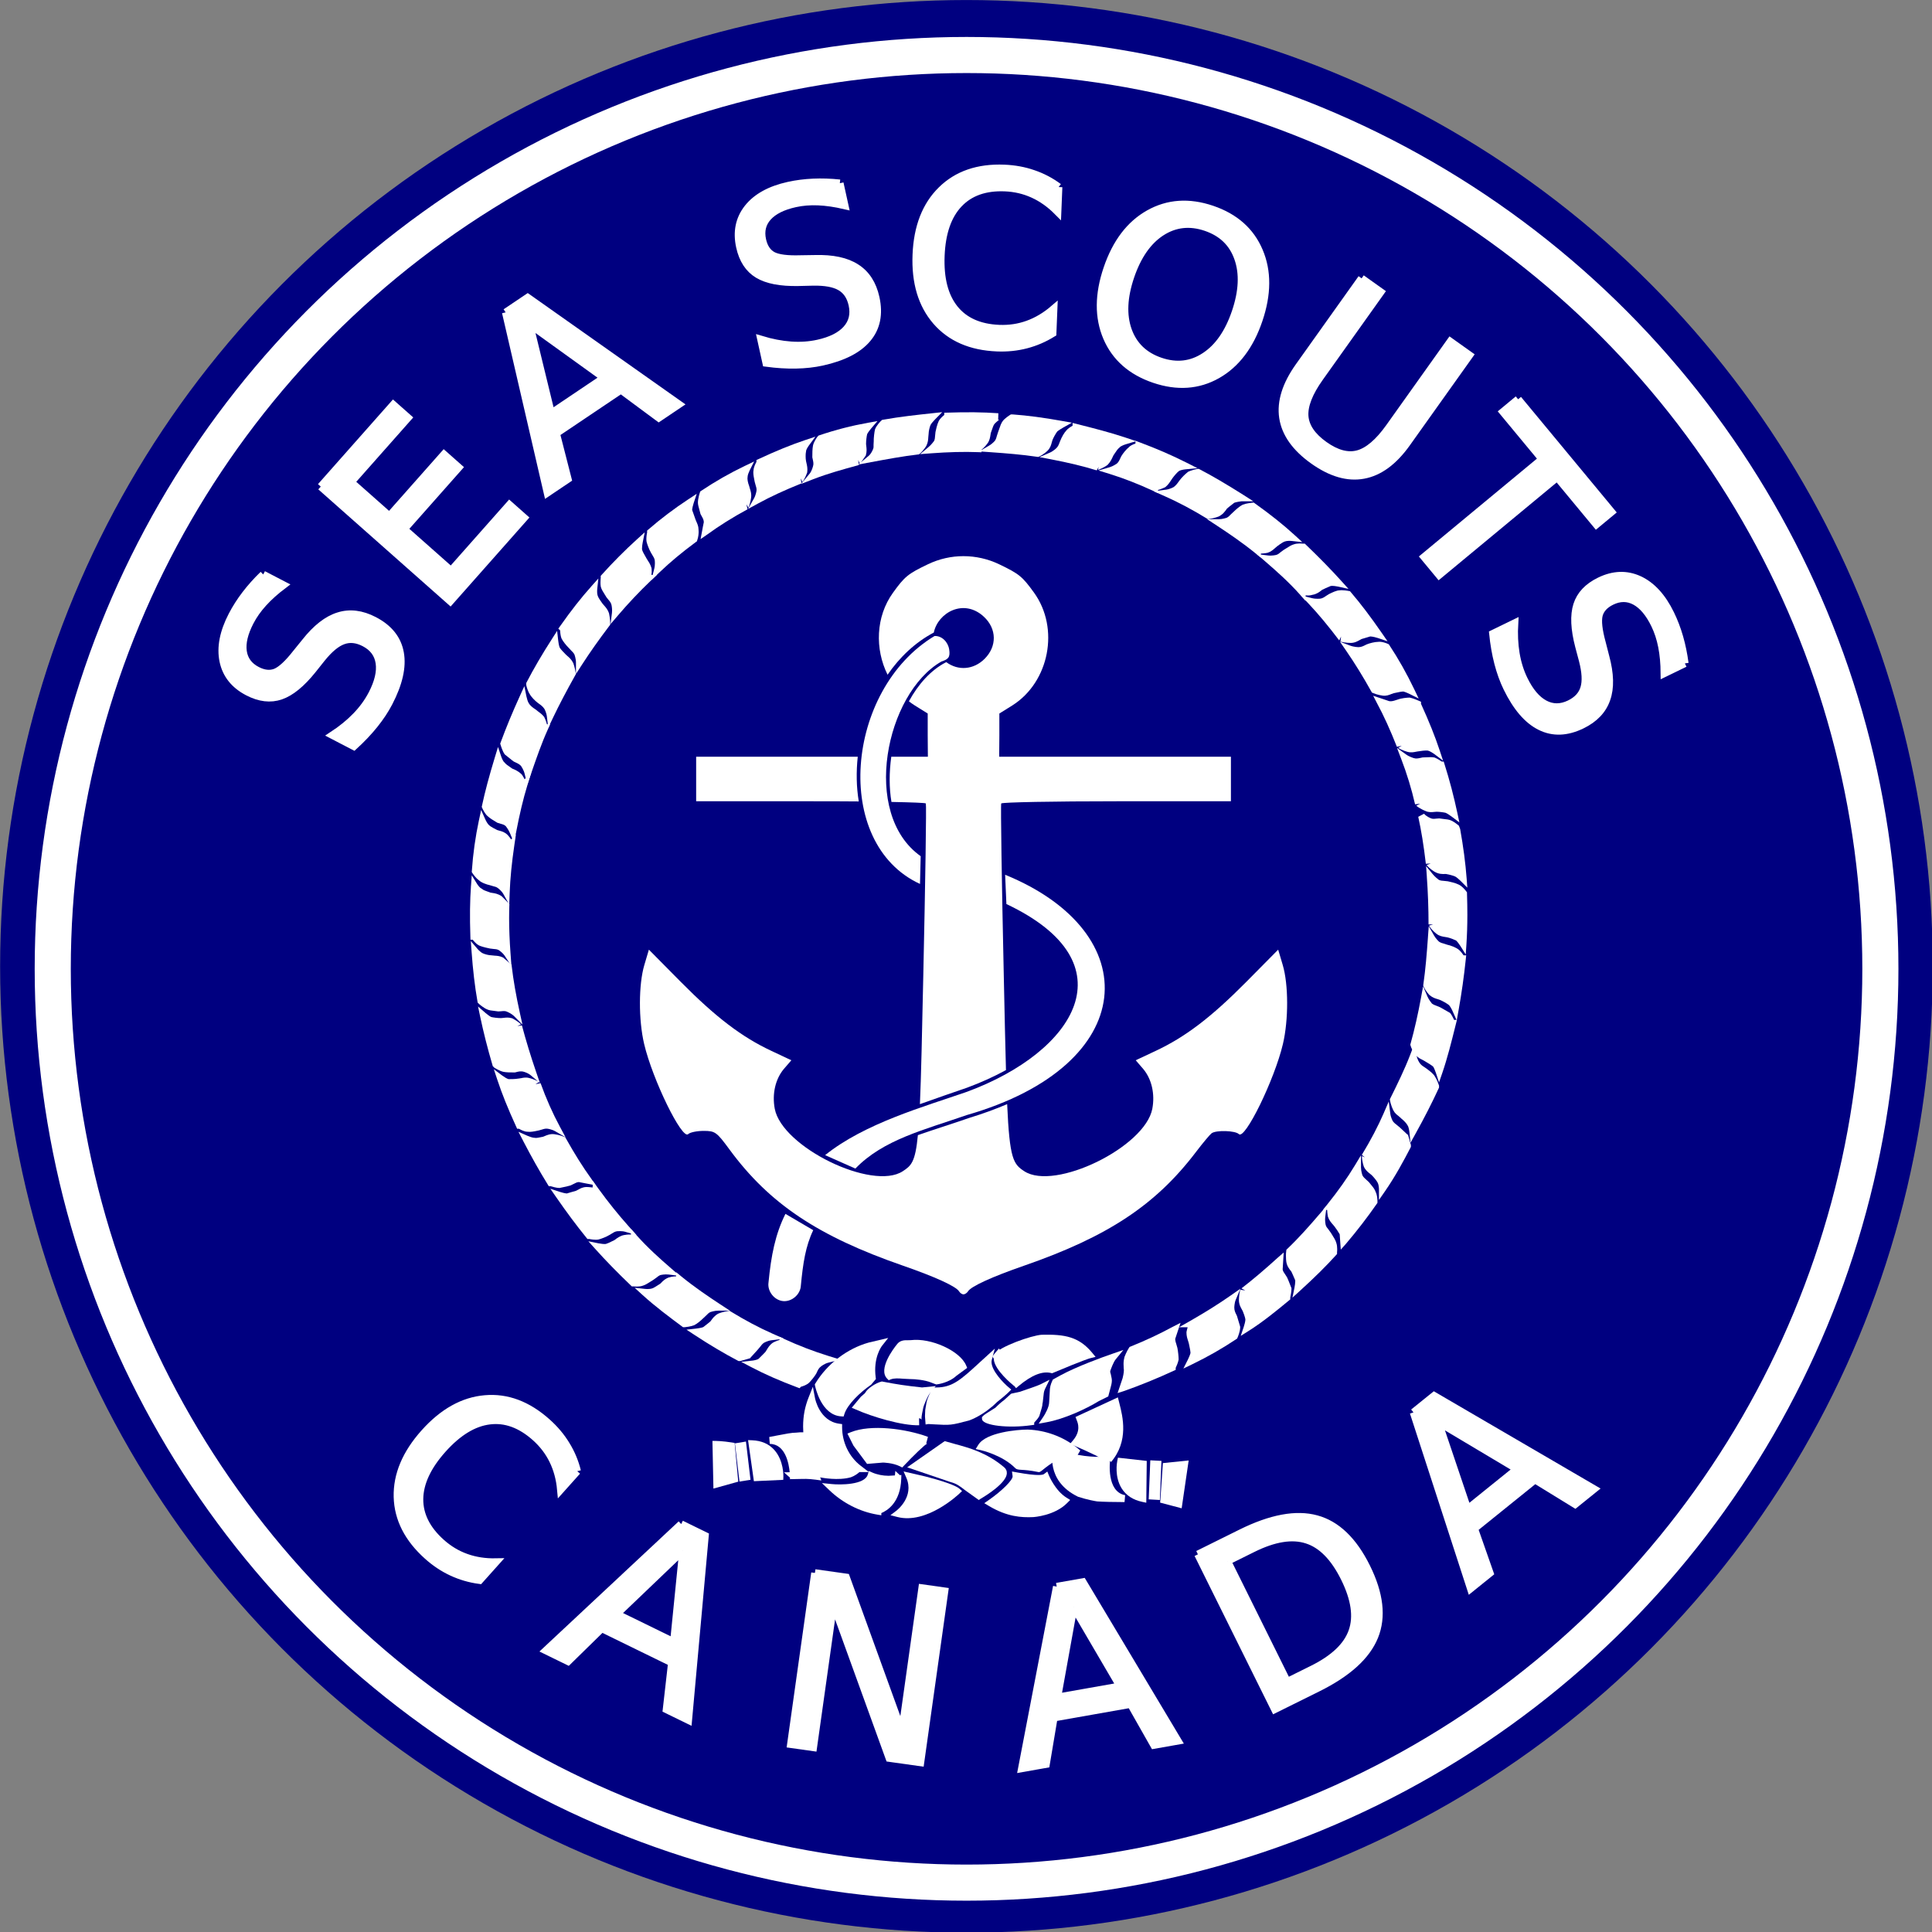 <?xml version="1.0" encoding="UTF-8" standalone="no"?>
<!-- Created with Inkscape (http://www.inkscape.org/) -->
<svg
    xmlns:inkscape="http://www.inkscape.org/namespaces/inkscape"
    xmlns:rdf="http://www.w3.org/1999/02/22-rdf-syntax-ns#"
    xmlns="http://www.w3.org/2000/svg"
    xmlns:sodipodi="http://sodipodi.sourceforge.net/DTD/sodipodi-0.dtd"
    xmlns:cc="http://creativecommons.org/ns#"
    xmlns:xlink="http://www.w3.org/1999/xlink"
    xmlns:dc="http://purl.org/dc/elements/1.1/"
    xmlns:svg="http://www.w3.org/2000/svg"
    xmlns:ns1="http://sozi.baierouge.fr"
    id="svg6531"
    sodipodi:docname="sea scouts - 4 (fouled anchor).svg"
    viewBox="0 0 356.42 356.42"
    version="1.1"
    inkscape:version="0.47 r22583"
  >
  <rect x="0" y="0" width="356.42" height="356.42" fill="#808080" stroke="none"/>
  <sodipodi:namedview
      id="base"
      bordercolor="#666666"
      inkscape:pageshadow="2"
      inkscape:window-y="0"
      pagecolor="#ffffff"
      inkscape:window-height="943"
      inkscape:window-maximized="1"
      inkscape:zoom="1.4"
      inkscape:window-x="0"
      showgrid="false"
      borderopacity="1.0"
      inkscape:current-layer="layer1"
      inkscape:cx="-151.25628"
      inkscape:cy="229.5269"
      inkscape:window-width="1680"
      inkscape:pageopacity="0.0"
      inkscape:document-units="px"
  />
  <g
      id="layer1"
      inkscape:label="Layer 1"
      inkscape:groupmode="layer"
      transform="translate(-538.93 -535.58)"
    >
    <g
        id="g9428"
        transform="translate(484.29 46.429)"
      >
      <g
          id="g9005"
          transform="translate(-249.07 92.412)"
        >
        <circle
            id="circle9007"
            sodipodi:rx="156.245"
            sodipodi:ry="156.245"
            style="fill:#000080"
            d="m 314.971,158.619 c 0,86.292 -69.953,156.245 -156.245,156.245 C 72.434,314.864 2.481,244.911 2.481,158.619 2.481,72.327 72.434,2.374 158.726,2.374 c 86.292,0 156.245,69.953 156.245,156.245 z"
            cx="158.73"
            sodipodi:cy="158.619"
            transform="matrix(1.141 0 0 1.141 300.89 394.03)"
            cy="158.62"
            r="156.24"
            sodipodi:cx="158.726"
        />
      </g
      >
      <g
          id="g9009"
          style="stroke:#ffffff;fill:#ffffff"
          transform="matrix(1.054 .005 -.005 1.054 -1203.3 2.877)"
        >
        <path
            id="path9011"
            d="m1242.2 556.02 3.554 1.826c-1.372 1.043-2.536 2.095-3.491 3.155-0.955 1.06-1.726 2.161-2.313 3.304-1.02 1.984-1.423 3.716-1.21 5.194 0.22 1.466 1.039 2.564 2.458 3.293 1.191 0.612 2.275 0.721 3.253 0.326 0.972-0.413 2.158-1.521 3.557-3.326l1.582-1.969c1.914-2.452 3.857-3.985 5.829-4.598 1.966-0.631 4.044-0.385 6.233 0.74 2.61 1.341 4.137 3.236 4.582 5.684 0.451 2.436-0.192 5.344-1.929 8.723-0.655 1.275-1.498 2.56-2.528 3.855-1.024 1.283-2.214 2.549-3.571 3.798l-3.752-1.928c1.59-1.053 2.96-2.181 4.111-3.384 1.15-1.203 2.078-2.49 2.782-3.861 1.069-2.081 1.486-3.896 1.249-5.447-0.237-1.551-1.113-2.716-2.628-3.494-1.323-0.68-2.567-0.803-3.733-0.368-1.16 0.423-2.402 1.464-3.727 3.125l-1.573 1.996c-1.938 2.44-3.797 3.971-5.575 4.592-1.779 0.621-3.696 0.404-5.753-0.653-2.381-1.224-3.828-3.024-4.34-5.4-0.506-2.388 0-5.056 1.513-8.002 0.649-1.263 1.425-2.491 2.327-3.684s1.934-2.358 3.096-3.494"
            style="stroke:#ffffff;stroke-width:1.298;fill:#ffffff"
            inkscape:connector-curvature="0"
        />
        <path
            id="path9013"
            d="m1252.2 540.59 12.624-14.396 2.592 2.273-9.923 11.316 6.741 5.911 9.508-10.843 2.592 2.273-9.508 10.843 8.25 7.235 10.164-11.59 2.592 2.273-12.865 14.671-22.768-19.966"
            style="stroke:#ffffff;stroke-width:1.298;fill:#ffffff"
            inkscape:connector-curvature="0"
        />
        <path
            id="path9015"
            d="m1288.6 511.98 3.873 15.589 9.21-6.258-13.083-9.33m-4.181-2.039 3.842-2.611 26.565 18.561-3.523 2.394-6.648-4.875-11.291 7.672 2.084 7.976-3.573 2.428-7.457-31.545"
            style="stroke:#ffffff;stroke-width:1.298;fill:#ffffff"
            inkscape:connector-curvature="0"
        />
        <path
            id="path9017"
            d="m1342.8 487.06 0.879 3.898c-1.681-0.383-3.234-0.601-4.66-0.654-1.426-0.053-2.765 0.062-4.018 0.345-2.176 0.491-3.763 1.293-4.76 2.405-0.984 1.109-1.3 2.442-0.949 3.998 0.295 1.306 0.907 2.207 1.837 2.704 0.94 0.481 2.551 0.679 4.833 0.594l2.525-0.05c3.109-0.105 5.531 0.402 7.267 1.521 1.746 1.103 2.89 2.855 3.431 5.256 0.646 2.862 0.172 5.249-1.42 7.161-1.579 1.909-4.222 3.281-7.929 4.118-1.398 0.315-2.925 0.493-4.579 0.534-1.641 0.038-3.376-0.063-5.204-0.302l-0.928-4.115c1.828 0.544 3.572 0.871 5.233 0.982 1.661 0.111 3.243-0.004 4.747-0.343 2.282-0.515 3.942-1.361 4.979-2.537 1.038-1.177 1.369-2.596 0.994-4.258-0.327-1.451-1.032-2.484-2.113-3.1-1.068-0.618-2.664-0.903-4.788-0.854l-2.541 0.074c-3.115 0.079-5.481-0.364-7.099-1.33-1.618-0.966-2.681-2.576-3.19-4.832-0.589-2.612-0.137-4.876 1.357-6.794 1.507-1.92 3.877-3.245 7.109-3.974 1.385-0.312 2.825-0.506 4.319-0.579 1.494-0.074 3.05-0.03 4.667 0.132"
            style="stroke:#ffffff;stroke-width:1.298;fill:#ffffff"
            inkscape:connector-curvature="0"
        />
        <path
            id="path9019"
            d="m1381.1 487.55-0.155 4.317c-1.332-1.333-2.771-2.346-4.315-3.037-1.531-0.691-3.175-1.068-4.932-1.131-3.459-0.125-6.146 0.841-8.06 2.896-1.914 2.042-2.943 5.063-3.087 9.063-0.143 3.986 0.665 7.074 2.427 9.261 1.762 2.174 4.373 3.324 7.832 3.448 1.757 0.063 3.424-0.195 5-0.774 1.59-0.579 3.098-1.485 4.522-2.719l-0.154 4.277c-1.467 0.921-3.014 1.596-4.639 2.025-1.612 0.429-3.31 0.611-5.094 0.547-4.581-0.165-8.139-1.693-10.673-4.586-2.534-2.906-3.713-6.784-3.539-11.635 0.175-4.865 1.631-8.648 4.366-11.351 2.736-2.716 6.395-3.991 10.976-3.826 1.811 0.065 3.505 0.37 5.082 0.914 1.591 0.531 3.072 1.301 4.443 2.311"
            style="stroke:#ffffff;stroke-width:1.298;fill:#ffffff"
            inkscape:connector-curvature="0"
        />
        <path
            id="path9021"
            d="m1406.9 494.47c-2.822-0.942-5.418-0.64-7.787 0.907-2.357 1.551-4.141 4.141-5.353 7.771-1.208 3.617-1.335 6.753-0.383 9.409 0.965 2.66 2.858 4.461 5.68 5.404 2.822 0.942 5.405 0.636 7.749-0.92 2.357-1.551 4.139-4.135 5.347-7.752 1.212-3.63 1.342-6.773 0.39-9.428-0.939-2.652-2.82-4.449-5.642-5.391m1.054-3.155c4.027 1.345 6.795 3.773 8.303 7.284 1.512 3.499 1.51 7.518-0.01 12.058-1.512 4.528-3.925 7.742-7.24 9.643-3.311 1.888-6.98 2.16-11.007 0.815-4.04-1.349-6.823-3.775-8.348-7.278-1.512-3.499-1.51-7.518 0.01-12.058 1.516-4.54 3.929-7.755 7.24-9.643 3.328-1.897 7.012-2.171 11.052-0.822"
            style="stroke:#ffffff;stroke-width:1.298;fill:#ffffff"
            inkscape:connector-curvature="0"
        />
        <path
            id="path9023"
            d="m1434.2 503.28 3.365 2.372-10.6 15.036c-1.87 2.652-2.737 4.903-2.601 6.753 0.143 1.838 1.293 3.517 3.448 5.036 2.144 1.512 4.106 2.026 5.886 1.543 1.787-0.494 3.616-2.067 5.486-4.719l10.6-15.036 3.365 2.372-10.892 15.45c-2.275 3.227-4.794 5.099-7.558 5.616-2.752 0.525-5.687-0.311-8.803-2.509-3.128-2.205-4.912-4.696-5.354-7.472-0.431-2.769 0.492-5.767 2.767-8.994l10.892-15.45"
            style="stroke:#ffffff;stroke-width:1.298;fill:#ffffff"
            inkscape:connector-curvature="0"
        />
        <path
            id="path9025"
            d="m1461.7 524.31 16.437 19.649-2.645 2.212-6.898-8.245-20.582 17.218-2.642-3.158 20.582-17.218-6.898-8.245 2.645-2.212"
            style="stroke:#ffffff;stroke-width:1.298;fill:#ffffff"
            inkscape:connector-curvature="0"
        />
        <path
            id="path9027"
            d="m1491.1 570.4-3.585 1.764c-0.02-1.724-0.17-3.285-0.451-4.684s-0.706-2.674-1.273-3.827c-0.985-2.002-2.135-3.358-3.449-4.067-1.308-0.698-2.678-0.694-4.109 0.01-1.201 0.591-1.935 1.397-2.201 2.417-0.248 1.026-0.065 2.639 0.55 4.838l0.638 2.444c0.828 2.999 0.9 5.473 0.216 7.421-0.665 1.955-2.102 3.476-4.31 4.563-2.633 1.296-5.064 1.392-7.295 0.29-2.225-1.091-4.176-3.34-5.854-6.75-0.633-1.286-1.162-2.729-1.587-4.328-0.419-1.587-0.726-3.297-0.92-5.131l3.785-1.863c-0.103 1.904-0.014 3.677 0.266 5.317 0.28 1.641 0.76 3.152 1.441 4.535 1.033 2.099 2.243 3.516 3.629 4.25 1.386 0.734 2.844 0.725 4.372-0.027 1.335-0.657 2.175-1.583 2.521-2.778 0.352-1.183 0.257-2.801-0.287-4.855l-0.665-2.453c-0.803-3.011-0.924-5.415-0.363-7.214s1.88-3.208 3.954-4.229c2.402-1.182 4.71-1.27 6.923-0.265 2.219 1.018 4.06 3.013 5.523 5.985 0.627 1.274 1.151 2.629 1.571 4.065s0.74 2.959 0.96 4.569"
            style="stroke:#ffffff;stroke-width:1.298;fill:#ffffff"
            inkscape:connector-curvature="0"
        />
      </g
      >
      <g
          id="g9029"
          style="stroke:#ffffff;fill:#ffffff"
          transform="matrix(1.054 0 0 1.054 -1205.8 9.384)"
        >
        <path
            id="path9031"
            d="m1296.9 712.69-2.881 3.22c-0.171-1.877-0.63-3.575-1.375-5.095-0.735-1.51-1.758-2.852-3.068-4.024-2.58-2.308-5.263-3.284-8.049-2.929-2.777 0.346-5.5 2.01-8.169 4.993-2.66 2.973-4.012 5.863-4.058 8.672-0.036 2.798 1.236 5.351 3.816 7.66 1.31 1.172 2.756 2.04 4.339 2.603 1.593 0.572 3.331 0.84 5.216 0.802l-2.854 3.189c-1.717-0.23-3.338-0.701-4.862-1.411-1.514-0.701-2.936-1.647-4.266-2.837-3.416-3.057-5.173-6.507-5.272-10.351-0.09-3.854 1.484-7.59 4.721-11.208 3.246-3.628 6.785-5.606 10.616-5.933 3.841-0.338 7.469 1.022 10.885 4.078 1.35 1.208 2.458 2.526 3.322 3.952 0.884 1.426 1.529 2.965 1.937 4.618"
            style="stroke:#ffffff;stroke-width:1.298;fill:#ffffff"
            inkscape:connector-curvature="0"
        />
        <path
            id="path9033"
            d="m1315.4 726.59-11.608 11.101 10.005 4.888 1.603-15.989m-0.306-4.642 4.173 2.039-2.923 32.275-3.827-1.87 0.931-8.191-12.265-5.992-5.888 5.769-3.882-1.896 23.681-22.134"
            style="stroke:#ffffff;stroke-width:1.298;fill:#ffffff"
            inkscape:connector-curvature="0"
        />
        <path
            id="path9035"
            d="m1338.5 730.5 5.463 0.769 9.767 26.957 3.53-25.086 3.937 0.554-4.219 29.987-5.463-0.769-9.767-26.957-3.53 25.086-3.937-0.554 4.219-29.987"
            style="stroke:#ffffff;stroke-width:1.298;fill:#ffffff"
            inkscape:connector-curvature="0"
        />
        <path
            id="path9037"
            d="m1383.8 736.46-2.85 15.808 10.965-1.938-8.116-13.87m-2.979-3.572 4.574-0.808 16.636 27.812-4.195 0.741-4.068-7.17-13.442 2.376-1.364 8.13-4.254 0.752 6.114-31.833"
            style="stroke:#ffffff;stroke-width:1.298;fill:#ffffff"
            inkscape:connector-curvature="0"
        />
        <path
            id="path9039"
            d="m1410.7 728.44 10.461 21.097 4.434-2.199c3.743-1.856 6.061-4.062 6.952-6.617 0.903-2.561 0.448-5.671-1.366-9.329-1.802-3.634-3.993-5.861-6.572-6.68-2.573-0.837-5.732-0.327-9.475 1.529l-4.434 2.199m-5.166-1.196 7.541-3.739c5.258-2.607 9.66-3.424 13.206-2.451 3.541 0.961 6.464 3.768 8.771 8.42 2.319 4.676 2.786 8.723 1.402 12.142-1.384 3.418-4.693 6.425-9.926 9.02l-7.541 3.739-13.453-27.13"
            style="stroke:#ffffff;stroke-width:1.298;fill:#ffffff"
            inkscape:connector-curvature="0"
        />
        <path
            id="path9041"
            d="m1447.6 704.09 5.134 15.22 8.668-6.99-13.802-8.23m-4.334-1.69 3.616-2.916 27.993 16.328-3.316 2.674-7.024-4.316-10.626 8.569 2.729 7.779-3.363 2.712-10.01-30.83"
            style="stroke:#ffffff;stroke-width:1.298;fill:#ffffff"
            inkscape:connector-curvature="0"
        />
      </g
      >
      <path
          id="path9043"
          d="m-313.69 64.031c-2.241 0-4.468 0.496-6.562 1.5-3.694 1.772-4.279 2.258-6.438 5.25-3.2 4.436-3.351 10.39-1 15.125 2.235-3.234 5.091-5.965 8.531-7.781 0.766-3.686 5.543-6.37 9.25-2.906 2.367 2.211 2.434 5.441 0.125 7.75-2.029 2.029-4.873 2.244-7.062 0.625-0.053 0.02-0.102 0.046-0.156 0.062-2.773 1.463-5.053 4.04-6.75 7.156 0.34 0.265 0.693 0.516 1.062 0.75l2.406 1.5v3.969l0.031 4h-6.75c-0.398 2.878-0.407 5.75 0.031 8.344 3.837 0.074 6.282 0.169 6.344 0.281 0.124 0.226-0.093 14.468-0.469 31.656-0.247 11.324-0.396 18.668-0.625 23.812 3.084-1.117 6.088-2.126 8.688-3.031 2.579-0.953 4.98-2.039 7.188-3.25-0.133-4.567-0.245-10.129-0.406-17.531-0.376-17.189-0.594-31.43-0.469-31.656 0.124-0.226 9.726-0.406 21.312-0.406h21.062v-4.125-4.094h-21.375-21.375l0.031-4v-3.969l2.406-1.5c6.822-4.321 8.726-14.231 4-20.781-2.159-2.992-2.743-3.478-6.438-5.25-2.094-1.004-4.353-1.5-6.594-1.5zm-49.312 37v4.094 4.125h21.062c3.207 0 6.196 0.006 8.938 0.031-0.442-2.651-0.486-5.442-0.188-8.25h-8.438-21.375zm-8.719 35.594-0.844 2.844c-1.063 3.579-1.083 10.101-0.031 14.562 1.55 6.574 7.007 17.743 8.125 16.625 0.323-0.323 1.606-0.594 2.844-0.594 2.127 0 2.401 0.201 4.781 3.438 7.338 9.98 16.291 15.981 32.031 21.438 5.89 2.042 9.743 3.797 10.312 4.719 0.189 0.306 0.547 0.562 0.812 0.562s0.655-0.257 0.844-0.562c0.57-0.922 4.422-2.677 10.312-4.719 15.492-5.37 24.329-11.229 31.75-21 1.274-1.678 2.573-3.216 2.875-3.438 0.838-0.614 4.367-0.508 5.031 0.156 1.117 1.118 6.575-10.052 8.125-16.625 1.052-4.462 1.032-10.983-0.031-14.562l-0.844-2.844-5.875 5.938c-6.507 6.566-11.272 10.187-16.75 12.75l-3.656 1.719 1.375 1.594c1.577 1.875 2.198 4.622 1.688 7.344-1.327 7.074-18.002 15.215-23.625 11.531-1.995-1.307-2.703-2.164-3.156-12.375-2.136 0.908-4.448 1.764-6.969 2.531-3.285 1.143-6.459 2.121-9.5 3.188-0.475 5-1.232 5.641-2.781 6.656-5.623 3.684-22.298-4.457-23.625-11.531-0.511-2.722 0.11-5.469 1.688-7.344l1.375-1.594-3.656-1.719c-5.478-2.563-10.243-6.184-16.75-12.75l-5.875-5.938z"
          style="fill:#ffffff"
          transform="translate(546.07 527.72)"
      />
      <g
          id="g9045"
          style="fill:#ffffff"
          transform="matrix(1.054 0 0 1.054 -1205.8 9.384)"
        >
        <path
            id="path9047"
            style="fill:#ffffff"
            inkscape:connector-curvature="0"
            d="m1306.3 671.27c-0.587-0.023-1.107 0.069-1.185 0.086-0.681 0.111-1.256 0.547-1.676 0.865 0 0-0.021 0.016-0.042 0.031-0.917 0.465-1.323 0.62-1.495 0.665-0.243 0.048-0.908-0.036-1.292-0.113l-1.766-0.357 1.23 1.37c1.806 2.012 3.78 4.036 6.212 6.37l0.167 0.161h0.333c0.113 0.016 0.991 0.098 1.604-0.133 0.384-0.104 0.839-0.39 1.323-0.699l0.451-0.283c-0.001 0.001 0 0.001 0 0.001 0-0.004 0.564-0.401 0.564-0.401 0.24-0.194 0.488-0.393 0.76-0.483 0.015-0.001 0.723-0.165 1.411-0.081l1.955 0.237-1.516-1.309c-1.993-1.722-4.102-3.611-6.025-5.767l-1.011-1.133v0.971z"
        />
        <path
            id="path9049"
            style="fill:#ffffff"
            inkscape:connector-curvature="0"
            d="m1314.2 678.59c-0.541 0.012-1.212 0.087-1.411 0.34l0.294-0.2c-0.768 0.223-1.247 0.723-1.563 1.055 0 0-0.044 0.046-0.082 0.084-0.098 0.06-0.372 0.236-0.372 0.236-0.352 0.227-0.835 0.538-1.052 0.593-0.332 0.127-0.914 0.123-1.242 0.087l-1.829-0.198 1.385 1.262c2.225 2.025 4.729 3.888 6.939 5.53l0.152 0.112h0.294c0.163-0.015 1.081-0.118 1.652-0.35 0.522-0.263 1.187-0.82 1.634-1.266v0.004c0-0.003 0.457-0.431 0.457-0.431 0.226-0.236 0.439-0.459 0.733-0.607 0.015-0.001 0.719-0.252 1.397-0.252h2.025l-1.715-1.124c-2.057-1.35-4.467-2.978-6.748-4.84l-0.943-0.769c-0.001 0.003-0.001 0.38-0.001 0.736z"
        />
        <path
            id="path9051"
            style="fill:#ffffff"
            inkscape:connector-curvature="0"
            d="m1323.5 684.62h-0.086 0.086c-0.059 0.009-0.139 0.02-0.139 0.02-0.847 0.12-1.65 0.416-1.685 0.429l-0.03 0.012-0.028 0.015c-0.66 0.334-1.024 0.842-1.317 1.251 0 0-0.049 0.068-0.086 0.117-0.119 0.099-0.462 0.384-0.462 0.384l-0.808 0.63c-0.32 0.127-1.017 0.228-1.255 0.254l-1.671 0.186 1.422 0.935c2.626 1.725 5.171 3.236 7.567 4.494l0.123 0.065h0.323l1.722-0.502 0.065-0.11s1.185-1.306 1.238-1.365c0.061-0.075 0.439-0.524 0.439-0.524 0.203-0.271 0.38-0.507 0.682-0.708 0-0.001 0.62-0.346 1.297-0.432l2.169-0.274-2.011-0.889c-2.347-1.038-4.743-2.31-7.325-3.888l-0.174-0.107c0-0.001-0.033 0.004-0.058 0.007z"
        />
        <path
            id="path9053"
            style="fill:#ffffff"
            inkscape:connector-curvature="0"
            d="m1332.3 689.72c-0.609 0.175-1.112 0.452-1.139 0.466-0.581 0.393-0.862 0.871-1.088 1.255 0 0-0.22 0.349-0.225 0.355-0.015 0.009-0.382 0.403-0.382 0.403l-0.838 0.832c-0.195 0.147-0.746 0.267-1.057 0.301l-1.976 0.217 1.775 0.932c2.382 1.25 4.953 2.38 8.091 3.556l0.35 0.131s0.229-0.239 0.25-0.262c0.335-0.088 1.026-0.308 1.446-0.73 0.364-0.367 0.899-1.024 1.225-1.567 0.027-0.049 0.118-0.248 0.118-0.248 0.168-0.37 0.34-0.752 0.732-1.017 0.052-0.041 0.584-0.474 1.263-0.647l2.101-0.534-2.074-0.641c-2.59-0.8-5.272-1.829-7.753-2.979l-0.82-0.38v0.557z"
        />
        <path
            id="path9055"
            style="fill:#ffffff"
            inkscape:connector-curvature="0"
            d="m1401.2 687.38c-2.391 1.299-4.829 2.442-7.458 3.497l-0.171 0.069-0.104 0.159c-0.437 0.674-0.766 1.536-0.78 1.573-0.196 0.775-0.175 1.184-0.156 1.578l0.015 0.46 0.015 0.071c0.042 0.207 0.015 0.736-0.198 1.595 0 0.023-0.492 1.466-0.492 1.466l-0.396 1.171 1.117-0.359c2.581-0.894 5.918-2.252 8.707-3.545l0.347-0.161v-0.356c0.126-0.266 0.406-0.89 0.498-1.373l0.015-0.058v-0.059c0-0.477-0.105-1.445-0.215-1.993 0 0.004-0.184-0.641-0.184-0.641-0.105-0.306-0.191-0.602-0.201-0.938 0.058-0.171 0.934-2.815 0.934-2.815l-1.286 0.661z"
        />
        <path
            id="path9057"
            style="fill:#ffffff"
            inkscape:connector-curvature="0"
            d="m1411.3 681.92c-2.117 1.481-4.426 2.931-7.06 4.433l-2.004 1.142h1.503c-0.147 0.472-0.205 0.85-0.208 0.874v0.027c0 0.633 0.153 1.089 0.276 1.456l0.141 0.476c0 0.001 0.067 0.319 0.067 0.319 0.092 0.428 0.21 0.996 0.222 1.361-0.074 0.318-0.303 0.845-0.443 1.126l-0.8 1.589 1.562-0.753c2.691-1.3 5.28-2.779 7.696-4.395l0.144-0.096 0.073-0.162c0.047-0.108 0.464-1.074 0.464-1.811v-0.079l-0.043-0.172-0.526-1.753c-0.016-0.04-0.084-0.172-0.084-0.172-0.184-0.365-0.375-0.744-0.375-1.251 0-0.007 0-0.814 0.259-1.412l0.81-1.92-1.672 1.174z"
        />
        <path
            id="path9059"
            style="fill:#ffffff"
            inkscape:connector-curvature="0"
            d="m1419.5 675.33c-2.369 2.149-4.445 3.905-6.347 5.365 0 0 0.402 0.21 0.671 0.354-0.311-0.042-0.89-0.117-0.89-0.117-0.222 0.893-0.224 1.771-0.224 1.808 0 0.73 0.308 1.276 0.534 1.675l0.141 0.261c0.423 1.053 0.457 1.407 0.457 1.489 0 0.3-0.171 0.924-0.279 1.248l-0.532 1.592 1.385-0.871c2.547-1.604 4.945-3.584 7.06-5.331l0.222-0.183v-0.332c0.046-0.214 0.212-0.995 0.212-1.522v-0.12l-0.019-0.036-0.485-1.23-0.263-0.61c-0.022-0.049-0.347-0.544-0.347-0.544-0.194-0.264-0.373-0.515-0.428-0.84 0.015-0.111 0.184-2.977 0.184-2.977l-1.051 0.919z"
        />
        <path
            id="path9061"
            style="fill:#ffffff"
            inkscape:connector-curvature="0"
            d="m1426.8 667.71c-1.611 1.889-3.539 4.085-5.621 6.068l-0.153 0.145-0.031 0.213c-0.04 0.277-0.052 0.574-0.052 0.847 0 0.463 0.038 0.861 0.05 0.969 0.107 0.799 0.489 1.284 0.795 1.673 0 0 0.071 0.091 0.111 0.143 0.065 0.146 0.3 0.663 0.3 0.663l0.36 0.833c0.015 0.041 0.015 0.095 0.015 0.159 0 0.296-0.068 0.797-0.132 1.109l-0.358 1.779 1.313-1.194c2.597-2.362 4.609-4.353 6.331-6.264l0.159-0.175v-0.346c0.015-0.048 0.027-0.249 0.027-0.512 0-0.335-0.038-0.769-0.167-1.122-0.111-0.416-0.43-0.925-0.747-1.421l-0.24-0.381c0.028 0.051-0.388-0.536-0.388-0.536-0.196-0.228-0.38-0.443-0.472-0.764 0-0.003-0.105-0.453-0.105-0.98 0-0.139 0.015-0.282 0.025-0.425l0.25-1.965-1.264 1.483z"
        />
        <path
            id="path9063"
            style="fill:#ffffff"
            inkscape:connector-curvature="0"
            d="m1433 659.18c-1.33 2.204-2.898 4.422-4.791 6.782l-0.801 0.999h0.746c0.019 0.61 0.133 1.154 0.139 1.185 0.199 0.62 0.56 1.028 0.85 1.354l0.283 0.337c0.336 0.448 0.742 1.038 0.924 1.383 0.015 0.133 0.191 2.688 0.191 2.688l0.918-1.033c1.919-2.256 3.783-4.674 5.391-6.994l0.11-0.16v-0.303c0-0.113-0.015-1.124-0.395-1.77l0.07 0.168c-0.108-0.435-0.479-0.879-0.838-1.308l-0.326-0.402-0.027-0.03-0.398-0.364c-0.298-0.26-0.557-0.485-0.725-0.822-0.001-0.015-0.244-0.713-0.244-1.384v-2.108l-1.077 1.784z"
        />
        <path
            id="path9065"
            style="fill:#ffffff"
            inkscape:connector-curvature="0"
            d="m1438.1 649.93c-1.046 2.405-2.313 4.822-3.873 7.388 0 0 0.27 0.231 0.526 0.448-0.255-0.113-0.511-0.228-0.511-0.228 0 0.931 0.335 1.841 0.35 1.881 0.295 0.61 0.742 0.956 1.067 1.209l0.294 0.245c0.424 0.421 0.875 0.99 1.039 1.309 0.179 0.306 0.233 0.912 0.234 1.162v1.87l1.051-1.514c1.798-2.592 3.333-5.445 4.467-7.639l0.071-0.136v-0.337l-0.015-0.047-0.491-1.718-0.08-0.033-1.395-1.303c0.055 0.049-0.396-0.325-0.396-0.325-0.277-0.208-0.592-0.447-0.812-0.777-0.001-0.006-0.336-0.62-0.42-1.287l-0.267-2.11-0.845 1.942z"
        />
        <path
            id="path9067"
            style="fill:#ffffff"
            inkscape:connector-curvature="0"
            d="m1442.7 639.79c-1.009 2.63-2.238 5.112-3.426 7.511l-0.141 0.285 0.028 0.195c0.119 0.817 0.559 1.708 0.577 1.746 0.244 0.495 0.62 0.779 0.921 1.008l0.385 0.337 0.101 0.104c0.411 0.313 0.926 0.867 1.059 1.139l0.025 0.05 0.034 0.046c0.121 0.162 0.25 0.719 0.292 1.138l0.191 1.851 0.895-1.611c1.557-2.805 2.879-5.395 4.04-7.918l0.058-0.125v-0.346l-0.033-0.096c-0.033-0.1-0.32-0.935-0.655-1.433-0.238-0.479-0.82-0.937-1.446-1.403l-0.07-0.051c0.015 0.004-0.382-0.263-0.382-0.263-0.301-0.195-0.584-0.38-0.817-0.73-0.015-0.023-0.437-0.627-0.515-1.284l-0.277-2.352-0.844 2.201z"
        />
        <path
            id="path9069"
            style="fill:#ffffff"
            inkscape:connector-curvature="0"
            d="m1444.6 629.73c-0.536 2.938-1.157 5.676-1.843 8.136l-0.047 0.173 0.049 0.172c0.239 0.834 0.872 1.599 0.945 1.683 0.333 0.413 0.761 0.62 1.105 0.784l0.431 0.238c0.056 0.038 0.178 0.111 0.178 0.111 0.429 0.255 1.079 0.64 1.305 0.871 0.132 0.182 0.369 0.784 0.476 1.108l0.54 1.633 0.561-1.627c0.89-2.585 1.592-5.395 2.269-8.111l0.3-1.201h-0.488c-0.159-0.334-0.403-0.815-0.633-1.118l-0.074-0.098-1.731-0.985c-0.043-0.024-0.579-0.239-0.579-0.239-0.304-0.108-0.614-0.226-0.877-0.428-0.121-0.15-0.55-0.691-0.781-1.234l-0.757-1.776-0.349 1.906z"
        />
        <path
            id="path9071"
            style="fill:#ffffff"
            inkscape:connector-curvature="0"
            d="m1445.8 619.23c-0.213 2.949-0.423 5.607-0.808 8.269 0 0-0.015 0.061-0.015 0.112v-0.04 0.04c0 0.029-0.015 0.063-0.015 0.063l0.07 0.162c0.348 0.816 1.013 1.491 1.041 1.519 0.543 0.46 1.051 0.604 1.42 0.71l0.381 0.128c0.49 0.201 1.17 0.586 1.558 0.877 0.185 0.139 0.488 0.672 0.635 1.002l0.768 1.727 0.336-1.871c0.52-2.9 0.929-5.796 1.251-8.857l0.071-0.675h-0.457c-0.208-0.306-0.556-0.775-0.901-1.027-0.473-0.362-1.374-0.707-1.965-0.828l0.139 0.048-0.661-0.221c-0.304-0.079-0.619-0.16-0.917-0.363 0-0.007-0.51-0.454-0.848-1.045l-0.945-1.649-0.141 1.916z"
        />
        <path
            id="path9073"
            style="fill:#ffffff"
            inkscape:connector-curvature="0"
            d="m1445.6 608.63c0.2 2.766 0.301 5.577 0.301 8.356h0.815c-0.32 0.094-0.731 0.213-0.731 0.213 0.478 0.825 1.271 1.402 1.304 1.426 0.494 0.405 1.075 0.494 1.542 0.566l0.32 0.053c0.42 0.082 1.138 0.348 1.552 0.547 0.225 0.182 0.572 0.654 0.759 0.951l0.95 1.51 0.121-1.8c0.108-1.624 0.164-3.312 0.164-5.161 0-1.167-0.021-2.398-0.064-3.718v-0.197l-0.117-0.156c-0.12-0.161-0.753-0.976-1.391-1.228-0.499-0.261-1.54-0.489-1.846-0.551 0 0-0.63-0.068-0.63-0.068-0.335-0.019-0.651-0.043-0.947-0.184-0.132-0.098-0.668-0.511-1.07-1l-1.158-1.405 0.132 1.847z"
        />
        <path
            id="path9075"
            style="fill:#ffffff"
            inkscape:connector-curvature="0"
            d="m1444.1 598.15c0.529 2.386 0.953 5 1.331 8.227 0 0 0.516-0.033 0.85-0.054-0.303 0.116-0.715 0.274-0.715 0.274 0.571 0.7 1.36 1.156 1.395 1.175 0.744 0.43 1.404 0.406 1.841 0.39 0 0 0.083-0.002 0.138-0.004 0.655 0.115 1.356 0.308 1.644 0.455 0.237 0.117 0.725 0.556 0.999 0.829l1.106 1.109-0.118-1.595c-0.2-2.682-0.578-5.554-1.155-8.778l0.015 0.111-0.211-0.571c-0.08-0.069-0.806-0.688-1.382-0.926-0.323-0.159-0.83-0.21-1.321-0.261l-0.692-0.091-0.059-0.005-0.512 0.037c-0.368 0.04-0.686 0.075-0.977-0.074-0.064-0.028-0.752-0.297-1.159-0.785l-1.009 0.536z"
        />
        <path
            id="path9077"
            style="fill:#ffffff"
            inkscape:connector-curvature="0"
            d="m1441.1 587.97c1.016 2.649 1.838 5.34 2.444 8.001 0 0 0.578-0.071 0.89-0.109-0.273 0.138-0.685 0.346-0.685 0.346 0.69 0.567 1.571 0.906 1.609 0.921 0.546 0.274 1.112 0.215 1.566 0.168l0.385-0.029c0.494 0 1.265 0.102 1.6 0.191 0.3 0.124 0.93 0.572 1.143 0.733l1.245 0.941-0.333-1.565c-0.643-3.024-1.388-5.86-2.279-8.668l-0.132-0.418h-0.345c-0.255-0.175-0.771-0.511-1.203-0.683l-0.048-0.019-0.05-0.01c-0.426-0.086-0.967-0.057-1.443-0.031l-0.575 0.022-0.059 0.008-0.284 0.061c-0.402 0.09-0.815 0.182-1.186 0.058-0.049-0.015-0.771-0.202-1.389-0.646l-1.588-1.138 0.715 1.867z"
        />
        <path
            id="path9079"
            style="fill:#ffffff"
            inkscape:connector-curvature="0"
            d="m1436.9 578.3c1.158 2.147 2.26 4.563 3.466 7.604 0 0 0.528-0.11 0.842-0.175-0.265 0.151-0.618 0.353-0.618 0.353 0.7 0.464 1.589 0.688 1.627 0.699 0.595 0.175 1.137 0.059 1.53-0.026l0.351-0.059 0.09-0.008c1.137-0.186 1.518-0.142 1.63-0.112 0.292 0.059 0.834 0.4 1.133 0.625l1.496 1.126-0.603-1.818c-0.813-2.451-1.853-5.041-3.26-8.128v-0.367l-0.354-0.158c-0.102-0.046-1.003-0.442-1.566-0.556l-0.056-0.011h-0.055c-0.412 0-1.44 0.103-2.061 0.349l0.068-0.022-0.36 0.111c-0.349 0.116-0.745 0.25-1.161 0.188 0-0.008-1.412-0.476-1.412-0.476l-1.414-0.47 0.687 1.33z"
        />
        <path
            id="path9081"
            style="fill:#ffffff"
            inkscape:connector-curvature="0"
            d="m1437.1 567.53c-0.62 0.004-1.513 0.234-2.046 0.454-0.037 0.017-0.192 0.095-0.192 0.095-0.365 0.188-0.742 0.38-1.242 0.38 0 0-0.736-0.006-1.447-0.275l-1.776-0.672 1.103 1.599c1.49 2.163 2.926 4.49 4.39 7.117l0.101 0.177 0.182 0.079c0.789 0.342 1.664 0.456 1.701 0.46 0.616 0.086 1.106-0.113 1.5-0.272l0.436-0.152 0.363-0.079c0.414-0.091 0.966-0.207 1.317-0.218 0.366 0.088 0.946 0.354 1.149 0.457l1.535 0.769-0.76-1.589c-1.325-2.77-2.797-5.382-4.375-7.762l-0.096-0.143-0.153-0.069c-0.175-0.079-1.037-0.441-1.688-0.357z"
        />
        <path
            id="path9083"
            style="fill:#ffffff"
            inkscape:connector-curvature="0"
            d="m1430.3 558.52c-0.49 0.004-1.186 0.329-1.859 0.665-0.068 0.036-0.478 0.306-0.478 0.306-0.344 0.237-0.616 0.424-1.023 0.482-0.001 0-0.729 0.084-1.431-0.091l-1.978-0.498 1.425 1.515c1.671 1.777 3.36 3.805 5.314 6.383 0 0 0.183-0.396 0.32-0.685-0.038 0.337-0.105 0.9-0.105 0.9 0.874 0.221 1.748 0.223 1.783 0.223 0.711 0 1.244-0.309 1.634-0.535l0.263-0.146c-0.034 0.016 1.465-0.436 1.465-0.436s0.039-0.01 0.076-0.018c0.437 0.011 1.097 0.2 1.323 0.274l1.693 0.57-1.04-1.505c-1.943-2.811-3.656-5.066-5.393-7.099l-0.132-0.155-0.195-0.04c-0.18-0.036-1.065-0.195-1.663-0.112z"
        />
        <path
            id="path9085"
            style="fill:#ffffff"
            inkscape:connector-curvature="0"
            d="m1422.3 550.47c-0.388 0.106-0.869 0.409-1.337 0.71l-0.434 0.272c0.001-0.001 0-0.001 0-0.001 0 0.006-0.526 0.389-0.526 0.389-0.229 0.2-0.447 0.388-0.779 0.482 0 0-0.727 0.175-1.43 0.088l-1.967-0.242 1.527 1.316c1.998 1.722 4.109 3.609 6.017 5.745l1.011 1.133v-0.963c0.374 0.029 0.817 0.024 1.153-0.089v0.003c0.015-0.001 0.015-0.005 0.018-0.006 0-0.002 0.015-0.003 0.015-0.006 0.725-0.114 1.199-0.475 1.575-0.771 0 0 0.105-0.079 0.156-0.119 0.127-0.059 0.599-0.279 0.599-0.279l0.885-0.384c0.368-0.059 1.054 0.057 1.283 0.108l1.823 0.404-1.277-1.415c-1.779-1.972-3.749-3.987-6.2-6.343l-0.168-0.162h-0.336c-0.113-0.018-1-0.098-1.609 0.131z"
        />
        <path
            id="path9087"
            style="fill:#ffffff"
            inkscape:connector-curvature="0"
            d="m1415.1 543.17c-0.113 0.011-1.127 0.116-1.699 0.346l-0.044 0.018c-0.503 0.252-1.173 0.831-1.595 1.252v-0.004c0 0.003-0.45 0.424-0.45 0.424-0.227 0.237-0.442 0.46-0.742 0.611-0.015 0.001-0.717 0.25-1.394 0.25h-2.02l1.709 1.124c2.057 1.352 4.468 2.985 6.744 4.838l0.943 0.767v-0.716c0.646-0.014 1.171-0.136 1.2-0.143 0.589-0.197 0.987-0.555 1.307-0.842l0.344-0.29c0.72-0.554 1.171-0.797 1.34-0.839 0.336-0.13 0.913-0.126 1.239-0.09l1.829 0.203-1.382-1.265c-1.964-1.796-4.173-3.558-6.949-5.539l-0.175-0.124-0.21 0.02z"
        />
        <path
            id="path9089"
            style="fill:#ffffff"
            inkscape:connector-curvature="0"
            d="m1405.4 537.26-0.061 0.014c-0.102 0.023-1.004 0.229-1.464 0.463l-0.046 0.022-0.041 0.031c-0.467 0.353-1.121 1.013-1.457 1.472l-0.184 0.25c-0.242 0.334-0.491 0.68-0.905 0.958 0 0.001-0.621 0.338-1.304 0.426l-2.158 0.277 2 0.887c2.361 1.047 4.825 2.355 7.325 3.89l0.175 0.108s0.037-0.006 0.068-0.011h0.075v-0.011c0.024-0.003 0.059-0.008 0.059-0.008 0.847-0.123 1.647-0.421 1.682-0.432 0.73-0.361 1.098-0.882 1.394-1.3 0 0 0.036-0.049 0.067-0.094 0.124-0.103 0.477-0.396 0.477-0.396l0.795-0.62c0.321-0.126 1.017-0.227 1.252-0.255h2.092l-1.756-1.126c-3.072-1.938-5.435-3.32-7.657-4.481l-0.123-0.065h-0.304zm1.845 7.576 0.015-0.002s0 0.101 0.015 0.125c0-0.024-0.018-0.123-0.018-0.123z"
        />
        <path
            id="path9091"
            style="fill:#ffffff"
            inkscape:connector-curvature="0"
            d="m1394.6 532.83c-0.412 0.127-0.943 0.345-1.22 0.718l0.12-0.12c-0.515 0.39-1.067 1.096-1.385 1.623-0.027 0.048-0.148 0.311-0.148 0.311-0.154 0.343-0.329 0.732-0.64 0.98 0 0-0.636 0.449-1.243 0.625l-1.956 0.565 1.946 0.604c2.481 0.771 4.984 1.744 7.657 2.98l0.82 0.38v-0.549c0.624-0.174 1.182-0.444 1.211-0.46l0.056-0.028 0.049-0.04c0.44-0.356 0.741-0.819 0.983-1.191l0.249-0.366c0.306-0.416 0.782-0.976 1.117-1.231 0.167-0.127 0.733-0.257 1.154-0.298l2.08-0.205-1.88-0.949c-2.559-1.291-5.237-2.454-8.187-3.553l-0.78-0.29v0.496z"
        />
        <path
            id="path9093"
            style="fill:#ffffff"
            inkscape:connector-curvature="0"
            d="m1383.6 529.71c-0.34 0.179-0.811 0.47-1.081 0.809-0.39 0.402-0.823 1.178-1.04 1.726 0 0.004-0.159 0.393-0.159 0.393-0.123 0.331-0.249 0.673-0.532 0.957 0 0.007-0.548 0.549-1.157 0.812l-1.823 0.788 1.94 0.371c3.197 0.614 5.763 1.233 8.075 1.951 0 0 0.177-0.322 0.34-0.619-0.061 0.259-0.121 0.52-0.121 0.52 0.803-0.234 1.584-0.788 1.617-0.812l0.042-0.029 0.036-0.036c0.474-0.479 0.725-1.027 0.907-1.426 0 0 0.099-0.209 0.12-0.252 0.055-0.079 0.229-0.334 0.229-0.334 0.227-0.342 0.508-0.767 0.735-0.937l0.067-0.049 0.05-0.068c0.104-0.136 0.601-0.383 1.045-0.518l1.83-0.555-1.813-0.609c-2.726-0.914-5.59-1.639-8.361-2.341l-0.947-0.24v0.495zm-2.12 2.534z"
        />
        <path
            id="path9095"
            style="fill:#ffffff"
            inkscape:connector-curvature="0"
            d="m1372.8 527.72-0.139 0.088c-0.153 0.096-0.936 0.602-1.294 1.084-0.274 0.367-0.458 0.916-0.621 1.4l-0.177 0.502c0.001-0.002 0-0.003 0-0.002 0 0.015-0.208 0.635-0.208 0.635-0.082 0.315-0.159 0.613-0.355 0.905 0 0.003-0.444 0.521-1.033 0.861l-1.723 1 1.967 0.139c2.742 0.194 5.435 0.403 8.211 0.813 0 0 0.033 0.005 0.061 0.009v0.007h0.044c0.024 0.003 0.055 0.008 0.055 0.008l0.149-0.066c0.801-0.357 1.467-1.017 1.495-1.045 0.476-0.48 0.616-1.016 0.728-1.447l0.124-0.417c0.169-0.425 0.532-1.071 0.822-1.474 0.193-0.181 0.733-0.52 1.077-0.712l1.491-0.835-1.668-0.301c-3.254-0.585-6.104-0.962-8.707-1.151l-0.3-0.001z"
        />
        <path
            id="path9097"
            style="fill:#ffffff"
            inkscape:connector-curvature="0"
            d="m1361.7 527.41-0.564 0.02v0.388c-0.313 0.257-0.779 0.683-0.967 1.066-0.287 0.579-0.522 1.691-0.566 1.907 0 0.009-0.067 0.637-0.067 0.637-0.019 0.336-0.044 0.652-0.181 0.946-0.098 0.133-0.505 0.673-0.989 1.079l-1.456 1.222 1.864-0.14c3.062-0.232 5.846-0.302 8.274-0.208l0.605 0.023v-0.436c0.567-0.463 0.999-1.045 1.02-1.073 0.4-0.512 0.489-1.098 0.561-1.569 0 0 0.04-0.241 0.049-0.293 0.04-0.112 0.175-0.497 0.175-0.497 0.126-0.375 0.281-0.842 0.439-1.053 0.185-0.242 0.655-0.624 0.906-0.807 0 0-0.135 0.044-0.232 0.076 0-0.062 0.037-1.182 0.037-1.182-2.718-0.188-5.549-0.221-8.911-0.104z"
        />
        <path
            id="path9099"
            style="fill:#ffffff"
            inkscape:connector-curvature="0"
            d="m1359.1 527.51c-2.681 0.287-5.72 0.613-8.681 1.144l-0.16 0.029-0.238 0.213c-0.101 0.101-0.725 0.753-0.975 1.367l-0.016 0.043-0.015 0.044c-0.116 0.471-0.227 1.451-0.227 2.018l0.015-0.123-0.04 0.757c0.015 0.321 0.015 0.598-0.11 0.849-0.028 0.065-0.287 0.746-0.774 1.149l-1.798 1.497 2.267-0.424c2.724-0.508 5.54-1.032 8.195-1.339l0.169-0.019 0.132-0.111c0.693-0.582 1.151-1.374 1.171-1.407 0.276-0.563 0.306-1.075 0.329-1.486l0.056-0.589c0-0.428 0.184-1.255 0.352-1.579 0.114-0.235 0.544-0.718 0.813-0.99l1.209-1.223-1.674 0.18z"
        />
        <path
            id="path9101"
            style="fill:#ffffff"
            inkscape:connector-curvature="0"
            d="m1347.8 529.18c-2.889 0.52-5.68 1.238-8.527 2.198l-0.135 0.046-0.199 0.208c-0.153 0.205-0.659 0.931-0.779 1.553-0.114 0.576-0.114 1.425-0.114 1.986v0.067l0.071 0.329c0.093 0.417 0.181 0.811 0.064 1.166-0.019 0.071-0.198 0.862-0.608 1.358l-1.484 1.793 2.129-0.826c2.559-0.992 5.176-1.708 7.708-2.4l0.262-0.072s-0.067-0.542-0.108-0.883c0.13 0.297 0.303 0.694 0.303 0.694l1.043-1.519v-0.05c0.184-0.638 0.111-1.194 0.059-1.599l-0.034-0.34c0-0.575 0.099-1.349 0.19-1.712 0.096-0.228 0.481-0.739 0.696-0.99l1.114-1.301-1.648 0.294z"
        />
        <path
            id="path9103"
            style="fill:#ffffff"
            inkscape:connector-curvature="0"
            d="m1336.8 532.21c-2.498 0.84-5.102 1.9-8.192 3.34l-0.346 0.161v0.332c-0.172 0.3-0.488 0.923-0.509 1.465-0.019 0.11-0.037 0.219-0.037 0.347 0 0.436 0.101 0.974 0.223 1.567 0 0 0.027 0.129 0.027 0.13 0.001 0 0.151 0.551 0.151 0.551 0.087 0.278 0.167 0.526 0.167 0.801 0 0.064 0 0.13-0.015 0.198 0 0.012-0.101 0.726-0.442 1.334l-1.035 1.834 1.809-0.987c2.148-1.172 4.549-2.282 7.556-3.494 0 0-0.098-0.543-0.156-0.875 0.142 0.281 0.33 0.651 0.33 0.651 0.442-0.675 0.768-1.541 0.781-1.578l0.025-0.066 0.015-0.07c0.089-0.67-0.034-1.201-0.135-1.626l-0.074-0.338c-0.096-0.461-0.084-1.297-0.015-1.589l0.019-0.078v-0.08c0-0.162 0.235-0.627 0.492-0.975l1.144-1.55-1.785 0.597z"
        />
        <path
            id="path9105"
            style="fill:#ffffff"
            inkscape:connector-curvature="0"
            d="m1326.3 536.7c-2.694 1.294-5.285 2.772-7.704 4.395l-0.169 0.114-0.065 0.198c-0.036 0.105-0.343 1.049-0.343 1.752 0 0.347 0.126 0.785 0.259 1.251l0.187 0.712 0.034 0.081 0.173 0.318c0.186 0.326 0.38 0.662 0.38 1.064-0.015 0.002-0.288 1.481-0.288 1.481l-0.278 1.478 1.172-0.806c2.12-1.546 4.428-2.989 7.053-4.413 0 0-0.129-0.549-0.204-0.869 0.158 0.255 0.359 0.581 0.359 0.581 0.35-0.803 0.459-1.694 0.463-1.731 0.092-0.643-0.071-1.151-0.201-1.563l-0.145-0.507c-0.215-0.543-0.336-1.21-0.277-1.515l0.015-0.059v-0.061c0-0.251 0.208-0.783 0.349-1.064l0.791-1.58-1.556 0.746z"
        />
        <path
            id="path9107"
            style="fill:#ffffff"
            inkscape:connector-curvature="0"
            d="m1316.4 542.54c-2.528 1.664-4.904 3.459-7.063 5.336l-0.21 0.182v0.333c-0.04 0.19-0.132 0.67-0.132 1.159 0 0.164 0.015 0.325 0.04 0.469 0.114 0.457 0.44 1.358 0.797 1.961 0 0.002 0.229 0.385 0.229 0.385 0.183 0.287 0.356 0.557 0.412 0.939-0.001-0.003 0.084 0.72-0.092 1.412l-0.515 2.013 1.474-1.407c1.859-1.775 3.932-3.5 6.338-5.273 0 0 0.031-0.022 0.058-0.043l0.015 0.01s0.027-0.028 0.053-0.055c0.015-0.006 0.028-0.02 0.028-0.02v-0.014c0-0.004 0.015-0.016 0.015-0.016v-0.008c0.015-0.046 0.05-0.141 0.05-0.141 0.216-0.608 0.249-1.199 0.249-1.497 0 0-0.021-0.428-0.021-0.434 0-0.531-0.221-1.01-0.382-1.361l-0.145-0.356c-0.024-0.075-0.511-1.454-0.589-1.675 0.016-0.32 0.165-0.883 0.265-1.19l0.538-1.634-1.403 0.925z"
        />
        <path
            id="path9109"
            style="fill:#ffffff"
            inkscape:connector-curvature="0"
            d="m1307.4 549.54c-2.173 1.973-4.27 4.08-6.231 6.261l-0.159 0.175v0.345c0 0.022-0.044 0.404-0.044 0.833 0 0.254 0.015 0.524 0.059 0.747 0.108 0.429 0.427 0.934 0.736 1.42l0.267 0.43c0.033 0.049 0.32 0.4 0.32 0.4 0.231 0.268 0.431 0.499 0.541 0.9 0 0.002 0.108 0.46 0.108 1 0 0.136-0.015 0.274-0.024 0.413l-0.24 1.953 1.255-1.47c1.834-2.149 3.763-4.193 5.733-6.074l1.108-1.057h-0.95c0.015-0.166 0.056-0.352 0.056-0.495 0-0.327-0.022-0.569-0.03-0.62v-0.055l-0.015-0.053c-0.168-0.576-0.432-0.979-0.645-1.303l-0.222-0.362c-0.429-0.716-0.711-1.272-0.776-1.531-0.015-0.048-0.015-0.114-0.015-0.19 0-0.303 0.065-0.782 0.126-1.085l0.355-1.772-1.308 1.19z"
        />
        <path
            id="path9111"
            style="fill:#ffffff"
            inkscape:connector-curvature="0"
            d="m1299.4 557.78c-1.815 2.025-3.564 4.25-5.501 7.004l-0.314 0.444s0.219 0.206 0.318 0.297c0.015 0.357 0.067 0.968 0.238 1.403 0.276 0.566 0.852 1.241 1.266 1.66l-0.056-0.066 0.472 0.513c0.233 0.227 0.453 0.441 0.597 0.738 0.001 0.011 0.255 0.713 0.255 1.386v1.996l1.068-1.656c1.357-2.106 2.884-4.269 4.805-6.809l0.124-0.165v-0.211c0-0.785-0.206-1.752-0.215-1.793-0.205-0.626-0.567-1.032-0.859-1.359l-0.28-0.331c-0.702-0.946-0.805-1.274-0.818-1.331l-0.015-0.046-0.018-0.043c-0.104-0.255-0.102-0.827-0.067-1.151l0.192-1.818-1.198 1.338z"
        />
        <path
            id="path9113"
            style="fill:#ffffff"
            inkscape:connector-curvature="0"
            d="m1292.5 566.98c-1.713 2.654-3.213 5.218-4.459 7.623l-0.071 0.136v0.329l0.015 0.069c0.038 0.17 0.244 1.008 0.584 1.515 0.284 0.544 0.979 1.222 1.393 1.534 0 0.002 0.211 0.155 0.211 0.155 0.347 0.25 0.706 0.509 0.989 0.94 0.001 0.005 0.336 0.617 0.418 1.289l0.244 1.988 0.857-1.794c1.056-2.211 2.289-4.564 3.879-7.404l0.104-0.183s0-0.039-0.015-0.07v-0.078 0.078c-0.015-0.062-0.018-0.14-0.018-0.14-0.117-0.858-0.412-1.678-0.425-1.713-0.314-0.634-0.727-0.989-1.029-1.247l-0.247-0.222c-0.336-0.337-0.96-0.964-1.122-1.29-0.124-0.316-0.224-1.009-0.25-1.246l-0.181-1.637-0.881 1.367z"
        />
        <path
            id="path9115"
            style="fill:#ffffff"
            inkscape:connector-curvature="0"
            d="m1286.9 576.91c-1.312 2.871-2.428 5.565-3.412 8.236l-0.073 0.197 0.061 0.202c0.056 0.191 0.355 1.165 0.708 1.644l0.046 0.063 0.015 0.007 1.234 0.989 0.314 0.236 0.322 0.154c0.339 0.156 0.722 0.334 0.961 0.638 0 0.002 0.442 0.632 0.609 1.318l0.468 1.932 0.684-1.98c0.898-2.602 1.826-5.292 2.93-7.717l0.396-0.87h-0.565c-0.172-0.638-0.447-1.202-0.462-1.232l-0.028-0.056-0.039-0.048c-0.303-0.384-0.683-0.662-0.99-0.885l-0.503-0.397c-0.487-0.293-0.986-0.739-1.113-0.994l-0.024-0.048-0.033-0.044c-0.154-0.207-0.335-0.842-0.409-1.207l-0.354-1.762-0.744 1.624z"
        />
        <path
            id="path9117"
            style="fill:#ffffff"
            inkscape:connector-curvature="0"
            d="m1282.5 587.67c-1.045 3.436-1.747 6.073-2.277 8.551l-0.043 0.2 0.082 0.186c0.077 0.178 0.486 1.064 0.986 1.46 0.34 0.33 0.942 0.692 1.483 1.014l0.199 0.119 0.024 0.006 0.542 0.168c0.35 0.092 0.652 0.173 0.903 0.428 0 0.006 0.442 0.55 0.696 1.156l0.744 1.761 0.363-1.886c0.624-3.241 1.241-5.824 1.945-8.126l0.706-2.313s-0.677 0.686-1.169 1.185c-0.217-0.425-0.433-0.746-0.446-0.766l-0.03-0.043-0.037-0.037c-0.575-0.574-1.149-0.817-1.665-1.027-0.087-0.061-0.363-0.256-0.363-0.256-0.329-0.225-0.738-0.505-0.903-0.725l-0.05-0.069-0.067-0.05c-0.153-0.114-0.394-0.591-0.513-0.948l-0.578-1.723-0.531 1.736z"
        />
        <path
            id="path9119"
            style="fill:#ffffff"
            inkscape:connector-curvature="0"
            d="m1279.7 598.71c-0.633 2.974-1.041 5.887-1.249 8.903l-0.015 0.204 0.107 0.172c0.058 0.091 0.547 0.842 1.116 1.247 0.444 0.451 1.424 0.781 1.939 0.885l-0.098-0.029 0.638 0.19c0.337 0.082 0.627 0.153 0.869 0.346 0.03 0.021 0.645 0.472 0.977 1.069l1.01 1.819 0.079-2.1c0.092-2.483 0.352-5.131 0.82-8.334l0.268-1.833s-0.457 0.476-0.829 0.864c-0.308-0.454-0.621-0.781-0.64-0.802-0.472-0.476-1-0.616-1.424-0.729l-0.418-0.127c-0.349-0.18-1.122-0.576-1.355-0.806-0.233-0.184-0.526-0.678-0.695-1.06l-0.726-1.63-0.371 1.751z"
        />
        <path
            id="path9121"
            style="fill:#ffffff"
            inkscape:connector-curvature="0"
            d="m1278.3 610.2c-0.189 2.643-0.222 5.465-0.107 8.883l0.019 0.587h0.391c0.254 0.313 0.676 0.785 1.054 0.974 0.347 0.179 1.02 0.372 1.991 0.569-0.024-0.006 0.564 0.068 0.564 0.068 0.313 0.021 0.637 0.042 0.937 0.195 0.154 0.1 0.731 0.521 1.006 0.935l1.23 1.861-0.167-2.253c-0.163-2.208-0.243-4.229-0.243-6.121 0-0.755 0.015-1.491 0.04-2.208l0.015-0.271-0.151-0.149-1.206-1.213c-0.636-0.434-1.213-0.521-1.677-0.588 0 0-0.238-0.039-0.292-0.048-0.102-0.038-0.43-0.158-0.43-0.158-0.307-0.108-0.82-0.287-0.95-0.419l-0.086-0.088-0.114-0.046c-0.217-0.085-0.572-0.516-0.745-0.794l-0.942-1.521-0.129 1.804z"
        />
        <path
            id="path9123"
            style="fill:#ffffff"
            inkscape:connector-curvature="0"
            d="m1278.4 621.7c0.234 3.272 0.573 6.144 1.036 8.778l0.034 0.195 0.243 0.241c0.111 0.097 0.84 0.721 1.435 0.955 0.306 0.157 0.789 0.209 1.258 0.26l0.637 0.085 0.056 0.004 0.503-0.034c0.373-0.038 0.695-0.071 0.992 0.079 0.064 0.028 0.777 0.302 1.294 0.824l1.417 1.431-0.442-2.005c-0.679-3.078-1.148-5.77-1.434-8.232l-0.028-0.245-0.142-0.116-1.364-1.153-0.024-0.001c-0.509-0.256-1.008-0.286-1.41-0.309l-0.599-0.06c-0.431 0-1.171-0.194-1.493-0.354-0.302-0.124-0.73-0.534-0.949-0.792l-1.146-1.341 0.126 1.79z"
        />
        <path
            id="path9125"
            style="fill:#ffffff"
            inkscape:connector-curvature="0"
            d="m1279.9 633.09c0.602 2.839 1.312 5.637 2.17 8.552l0.044 0.152 0.26 0.258 0.055 0.034c0.093 0.059 0.929 0.577 1.532 0.701 0.455 0.111 1.292 0.111 1.964 0.111h0.071l0.213-0.054c0.365-0.095 0.82-0.211 1.311-0.069 0.027 0.007 0.727 0.189 1.232 0.614l1.618 1.364-0.701-2.041c-0.909-2.647-1.736-5.355-2.456-8.053 0 0-0.459 0.065-0.797 0.114l0.64-0.284c-0.577-0.579-1.454-1.023-1.491-1.042l-0.046-0.024-0.05-0.015c-0.603-0.175-1.088-0.112-1.478-0.062l-0.433 0.039c-0.567 0-1.345-0.099-1.715-0.192-0.236-0.099-0.747-0.488-0.996-0.704l-1.311-1.137 0.365 1.736z"
        />
        <path
            id="path9127"
            style="fill:#ffffff"
            inkscape:connector-curvature="0"
            d="m1282.9 644.15c0.826 2.499 1.851 5.046 3.32 8.256l0.159 0.346h0.316c0.295 0.175 0.939 0.518 1.48 0.524 0.532 0.076 1.186-0.056 1.721-0.172l0.257-0.053c0.001 0 0.535-0.148 0.535-0.148 0.334-0.108 0.65-0.208 1.024-0.156 0.015 0.003 0.736 0.098 1.339 0.449l1.805 1.05-1.011-1.879c-1.271-2.363-2.403-4.914-3.363-7.588 0 0-0.593 0.111-0.89 0.168 0.252-0.154 0.627-0.384 0.627-0.384-0.778-0.451-1.655-0.671-1.691-0.68-0.579-0.169-1.059-0.067-1.444 0.016l-0.454 0.069-0.099 0.01c-0.431 0.087-1.264 0.092-1.656 0.092-0.272-0.066-0.79-0.39-1.083-0.611l-1.494-1.127 0.601 1.817z"
        />
        <path
            id="path9129"
            style="fill:#ffffff"
            inkscape:connector-curvature="0"
            d="m1287.4 654.82c1.472 2.842 2.894 5.366 4.349 7.714l0.173 0.277h0.336c0.238 0.077 1.003 0.308 1.531 0.308l1.212-0.254 0.701-0.184 0.046-0.016 0.526-0.255c0.317-0.168 0.617-0.326 0.907-0.326 0 0.009 1.493 0.29 1.493 0.29l1.467 0.278-0.843-1.23c-1.443-2.001-2.839-4.224-4.395-6.996l-0.099-0.175-0.181-0.079c-0.781-0.34-1.657-0.453-1.693-0.458-0.741-0.104-1.313 0.143-1.772 0.34 0 0-0.166 0.069-0.222 0.092-0.071 0.015-0.212 0.045-0.212 0.045-0.351 0.076-1.007 0.215-1.231 0.159l-0.067-0.016h-0.07c-0.271 0-0.873-0.213-1.214-0.365l-1.536-0.683 0.795 1.532z"
        />
        <path
            id="path9131"
            style="fill:#ffffff"
            inkscape:connector-curvature="0"
            d="m1299.6 663.03c-0.551-0.074-1.036-0.079-1.065-0.079-0.644 0-1.095 0.254-1.457 0.458 0 0-0.387 0.198-0.396 0.204-0.162 0.046-1.045 0.299-1.045 0.299s-0.427 0.13-0.552 0.168c-0.317-0.013-0.897-0.168-1.21-0.271l-1.683-0.557 1.033 1.493c1.832 2.648 3.559 4.966 5.283 7.087l0.175 0.215h0.305c0.203 0.043 1.048 0.206 1.615 0.095 0.521-0.128 1.391-0.466 1.938-0.8 0-0.003 0.384-0.23 0.384-0.23 0.289-0.186 0.561-0.364 0.948-0.422 0.015 0 0.812-0.079 1.405 0.093l1.992 0.58-1.408-1.579c-1.81-2.028-3.562-4.211-5.212-6.488l-1.05-1.448c-0.001-0.004-0.001 0.646-0.001 1.183z"
        />
        <path
            id="path9133"
            style="fill:#ffffff"
            inkscape:connector-curvature="0"
            d="m1324 707.67c-1.697-0.266-2.794-0.277-2.839-0.277l-0.601-0.004 0.175 8.345 4.346-1.212-0.632-6.781-0.449-0.07z"
        />
        <path
            id="path9135"
            style="fill:#ffffff"
            inkscape:connector-curvature="0"
            d="m1327.5 707.28-0.702-0.027 1.02 7.189 5.141-0.236 0.021-0.56c0-0.113 0.083-2.796-1.576-4.661-0.952-1.069-2.265-1.643-3.904-1.706z"
        />
        <polygon
            id="polygon9137"
            style="fill:#ffffff"
            points="198.18 296.4 201.48 301.65 209.13 293.6 204.94 290.32 204.45 290.78"
            transform="matrix(.448 .603 .578 -.467 1139.3 730.19)"
        />
        <path
            id="path9139"
            style="fill:#ffffff"
            inkscape:connector-curvature="0"
            d="m1392.2 715.72c-1.296-2.053-0.833-4.572-0.776-4.854l0.11-0.539 0.524 0.057 4.522 0.508-0.082 7.315-0.69-0.144c-1.627-0.339-2.84-1.128-3.608-2.344z"
        />
        <path
            id="path9141"
            style="fill:#ffffff"
            inkscape:connector-curvature="0"
            d="m1380.2 709.01 0.221-0.661 0.598 0.319c2.96 1.582 7.138 1.511 7.184 1.51 0-0.001 1.339-0.131 1.339-0.131s0.101-0.01 0.151-0.015c0.001-0 0-0.019 0-0.019s0.034 0.006 0.067 0.012c0.215-0.021 0.513-0.049 0.513-0.049l-0.102 0.76c-0.03 0.225-0.694 5.524 2.627 6.154l-0.105 1.208c-1.906-0.001-3.783-0.046-4.783-0.116-0.41-0.06-1.717-0.284-3.361-0.819-5.823-2.838-4.368-8.101-4.351-8.153z"
        />
        <path
            id="path9143"
            style="fill:#ffffff"
            inkscape:connector-curvature="0"
            d="m1390.9 700.06-6.788 3.138 0.246 0.656c0.174 0.443 0.705 1.791-0.661 3.414l-0.539 0.642 0.757 0.323c2.385 1.016 5.171 2.342 5.515 2.712-0.095-0.101-0.169-0.403 0.015-0.649l0.894 0.781c3.13-3.673 2.038-7.957 1.452-10.256l-0.265-1.05-0.627 0.288z"
        />
        <path
            id="path9145"
            style="fill:#ffffff"
            inkscape:connector-curvature="0"
            d="m1352.5 713.43c-0.451 0.026-1.108 0.065-1.108 0.065-0.994 0-2.036-0.21-2.86-0.576l-0.591-0.262-0.195 0.638c-0.552 1.812-4.831 1.799-6.287 1.651l-1.733-0.175 1.282 1.228c2.356 2.26 5.352 3.786 8.44 4.298l0.675 0.111v-0.386c1.002-0.415 3.349-1.818 3.485-5.998l0.021-0.665s-0.141 0.009-0.27 0.016c-0.111-0.104-0.784-0.731-0.784-0.731s-0.04 0.428-0.075 0.784z"
        />
        <path
            id="path9147"
            style="fill:#ffffff"
            inkscape:connector-curvature="0"
            d="m1367.1 708.07-0.463 0.747 0.837 0.178c0.037 0.009 3.782 0.826 6.093 3.16 0.239 0.245 0.551 0.265 1.117 0.299 0.559 0.033 1.493 0.088 2.882 0.379l-0.138-0.048c0.338 0.172 0.559-0.01 0.867-0.262 3.371-2.762 5.149-2.845 6.047-2.43l0.6-1.032-0.624-0.519c-2.428-1.917-5.47-3.027-8.579-3.136-1.829 0.001-7.295 0.491-8.64 2.666z"
        />
        <path
            id="path9149"
            style="fill:#ffffff"
            inkscape:connector-curvature="0"
            d="m1338.9 706.31s-0.082-0.033-0.164-0.067c0-0.004 0.015-0.05 0.015-0.05l-0.437-0.117s-0.015 0.04-0.015 0.043c-1.073-0.239-2.116-0.309-3.098-0.174-0.678-0.013-1.892 0.222-3.3 0.495l-1.397 0.266 0.096 1.208c2.742 0.022 3.347 3.484 3.482 4.958-0.454 0.009-1 0.02-1 0.02s0.86 0.764 1.052 0.935v0.261l2.15-0.044c0.031-0.001 0.993-0.054 2.365 0.135l0.973 0.135-0.353-0.956c-0.94-2.551 0.726-5.865 0.743-5.899l0.319-0.624-1.439-0.523z"
        />
        <path
            id="path9151"
            style="fill:#ffffff"
            inkscape:connector-curvature="0"
            d="m1361 707.58-6.349 4.432 7.524 2.559c1.139 0.303 1.67 0.719 2.55 1.408l2.461 1.759 0.29-0.204c1.058-0.62 4.521-2.775 4.615-4.452 0.025-0.451-0.167-0.852-0.539-1.134-3.018-2.518-6.071-3.346-8.522-4.01l-1.794-0.507-0.235 0.151z"
        />
        <path
            id="path9153"
            style="fill:#ffffff"
            inkscape:connector-curvature="0"
            d="m1373.1 713.57c0.084 0.624-1.867 2.575-4.174 4.173l-0.787 0.545 0.82 0.491c3.157 1.886 5.682 2.043 7.735 1.948 0.159-0.01 3.741-0.245 5.935-2.448l0.55-0.553-0.655-0.409c-1.965-1.225-3.048-3.837-3.059-3.862l-0.287-0.704-0.594 0.449c-0.18 0.136-0.996 0.38-4.692-0.292l-0.902-0.164 0.111 0.826z"
        />
        <path
            id="path9155"
            style="fill:#ffffff"
            inkscape:connector-curvature="0"
            d="m1354.5 713.84c1.43 3.321-1.633 5.684-1.764 5.783l-1.019 0.77 1.22 0.315c5.085 1.31 10.596-3.859 10.828-4.08l0.488-0.464-0.503-0.447c-0.153-0.138-1.162-0.882-5.905-2.099l-3.823-0.883 0.477 1.105z"
        />
        <path
            id="path9157"
            style="fill:#ffffff"
            inkscape:connector-curvature="0"
            d="m1390.5 692.16c-1.761 0.612-6.166 2.204-9.034 3.764-0.015 0.006-1.326 0.732-1.326 0.732l-0.064 0.157c-0.322 0.651-0.472 1.267-0.472 1.939l-0.107 1.866c0 0.858-0.737 2.134-1.021 2.553l-0.815 1.201 1.39-0.25c3.033-0.546 6.871-2.303 9.152-3.706l1.639-0.815 0.383-1.452c-0.015 0.043 0.028-0.098 0.028-0.098 0.098-0.352 0.221-0.803 0.221-1.265 0-0.107-0.015-0.213-0.031-0.321 0-0.012-0.16-0.778-0.16-0.778-0.062-0.185-0.101-0.308-0.101-0.422 0-0.05 0.015-0.1 0.024-0.151 0.133-0.396 0.562-1.539 0.923-1.981l1.36-1.663-1.99 0.691zm-9.046 3.769v-0.001 0.001zm8.979 0.428c-0.001-0.006 0-0.016 0-0.016s0.001 0.013 0 0.016z"
        />
        <path
            id="path9159"
            style="fill:#ffffff"
            inkscape:connector-curvature="0"
            d="m1378.2 688.81-0.018 0.001c-1.732 0.104-7.344 2.051-8.359 3.46l-0.268 0.374 4.144 5.516 0.461-0.386c2.248-1.887 4.156-2.651 5.669-2.27l0.182 0.046 0.173-0.074c5.435-2.287 6.459-2.552 6.501-2.561l0.936-0.234-0.625-0.759c-2.302-2.762-4.768-3.215-8.794-3.112z"
        />
        <path
            id="path9161"
            style="fill:#ffffff"
            inkscape:connector-curvature="0"
            d="m1370.2 691.81c-0.303 0.351-0.439 0.798-0.394 1.294 0.174 1.929 3.223 4.402 3.57 4.679l0.847-0.81-3.508-5.76-0.515 0.598z"
        />
        <path
            id="path9163"
            style="fill:#ffffff"
            inkscape:connector-curvature="0"
            d="m1337.4 699.77c-0.66 1.653-0.968 3.275-0.968 5.102 0 3.163 0.851 6.15 2.462 8.637l0.173 0.268h0.364c0.322 0.065 3.17 0.605 5.356-0.021 0.654-0.218 1.224-0.665 1.504-0.908h1.669l-1.434-1.098c-2.045-1.567-3.267-4.096-3.267-6.767v-0.535l-0.509-0.069c-3.438-0.46-4.208-4.327-4.238-4.49l-0.373-1.967-0.739 1.849z"
        />
        <path
            id="path9165"
            style="fill:#ffffff"
            inkscape:connector-curvature="0"
            d="m1347.9 690.18c-3.752 1.05-7.228 3.705-9.299 7.107l-0.126 0.207 0.047 0.241c0.043 0.208 1.056 5.12 4.548 5.356l0.451 0.03 0.141-0.448c0.524-1.665 2.755-3.796 4.605-5.073l0.065-0.046 0.841-1.001-0.037-0.274c-0.464-3.494 1.046-5.456 1.111-5.539l1.081-1.372-3.429 0.811z"
        />
        <path
            id="path9167"
            style="fill:#ffffff"
            inkscape:connector-curvature="0"
            d="m1355.3 689.75-0.024 0.004-0.481 0.013c-0.562-0.012-1.411-0.029-1.959 0.746-0.552 0.682-3.336 4.319-1.691 5.982l0.268 0.271 0.35-0.142c0.602-0.242 1.415-0.178 2.202-0.117l1.092 0.056c1.088 0 2.711 0.181 3.7 0.579l0.96 0.365 0.135-0.015c0.083-0.01 2.06-0.245 3.414-1.502l1.883-1.381-0.194-0.457c-1.075-2.528-6.128-4.832-9.657-4.401z"
        />
        <path
            id="path9169"
            style="fill:#ffffff"
            inkscape:connector-curvature="0"
            d="m1378 697.48c-0.42 0.213-2.373 0.893-3.6 1.305-0.031 0.007-1.535 0.334-1.535 0.334l-0.102 0.078-1.169 1.064c-0.255 0.166-0.861 0.672-1.516 1.324-0.067 0.042-0.428 0.27-0.428 0.27-1.034 0.644-1.523 0.961-1.693 1.14l-0.233 0.245 0.031 0.398c0.26 1.065 4.611 1.573 8.62 1.005l0.505-0.072v-0.383c0.255-0.27 0.682-0.746 0.866-1.101l0.027-0.05 0.181-0.598c0.212-0.656 0.374-1.191 0.374-1.608l-0.015 0.112 0.065-0.325 0.152-1.347c0-0.001 0.015-0.495 0.24-0.97l0.792-1.618-1.567 0.795z"
        />
        <path
            id="path9171"
            style="fill:#ffffff"
            inkscape:connector-curvature="0"
            d="m1350.1 697.02c-0.967 0.245-2.316 1.15-2.723 1.826l-0.025 0.046c-0.074 0.149-0.235 0.28-0.421 0.43l-0.396 0.348c0-0.003-1.072 1.291-1.072 1.291l-0.522 0.628 0.745 0.313c2.724 1.223 8.083 2.856 11.062 2.745l-0.021-1.217c0.257 0 0.414 0.176 0.442 0.271 0-0.006-0.015-0.055-0.015-0.191 0-0.23 0.04-0.704 0.246-1.608 0.08-0.494 0.213-0.813 0.381-1.217 0 0 0.101-0.242 0.102-0.245 0-0.004 0.133-0.291 0.133-0.291 0.164-0.369 0.35-0.788 0.698-1.21l0.944-1.145s-2.307 0.228-2.412 0.239c-2.895-0.313-4.33-0.526-6.901-1.023l-0.123-0.024-0.123 0.032z"
        />
        <path
            id="path9173"
            style="fill:#ffffff"
            inkscape:connector-curvature="0"
            d="m1367.3 693.69c-3.256 2.985-4.741 4.347-7.568 4.347h-0.03s-0.246 0.026-0.258 0.027v-0.021c-0.209 0.03-0.749 0.11-0.749 0.624v0.094c0 0.036 0.033 0.037 0.04 0.068-0.183 0.348-0.335 0.704-0.449 1.015l-0.139 0.369-0.133 0.542-0.205 1.21c0-0.047-0.046 1.127-0.046 1.127l0.107 1.423 0.494-0.079 0.982 0.056c2.884 0.168 3.001 0.155 6.191-0.697 0.141-0.048 2.538-0.904 4.859-3.224 0.426-0.325 1.553-1.253 1.992-1.692l0.48-0.479-0.517-0.434c-0.815-0.685-2.941-2.838-2.941-4.381 0-0.131 0.015-0.258 0.047-0.378l0.533-1.974-2.692 2.455z"
        />
        <path
            id="path9175"
            style="fill:#ffffff"
            inkscape:connector-curvature="0"
            d="m1344.8 705.86-0.608 0.245 1.047 2.102 2.385 3.208 2.788-0.233c-0.03 0.001 1.693 0.013 2.994 0.668l0.377 0.19 0.293-0.311c1.63-1.73 3.662-3.706 4.101-3.885l-0.201 0.007 0.305-1.171c-3.936-1.444-9.999-2.223-13.48-0.82z"
        />
        <polygon
            id="polygon9177"
            style="fill:#ffffff"
            points="204.43 290.64 202.68 288.62 195.83 294.41 197.57 296.44"
            transform="matrix(.448 .603 .578 -.467 1139.3 730.19)"
        />
        <polygon
            id="polygon9179"
            style="fill:#ffffff"
            points="113.76 292.67 107.23 286.69 105.49 288.72 112.01 294.69"
            transform="matrix(.556 .494 -.474 .58 1402.7 488.25)"
        />
      </g
      >
      <circle
          id="circle9181"
          sodipodi:rx="156.245"
          sodipodi:ry="156.245"
          style="stroke:#ffffff;stroke-width:6.172;fill:none"
          d="m 314.971,158.619 c 0,86.292 -69.953,156.245 -156.245,156.245 C 72.434,314.864 2.481,244.911 2.481,158.619 2.481,72.327 72.434,2.374 158.726,2.374 c 86.292,0 156.245,69.953 156.245,156.245 z"
          cx="158.73"
          sodipodi:cy="158.619"
          transform="matrix(1.079 0 0 1.079 61.683 496.73)"
          cy="158.62"
          sodipodi:cx="158.726"
          r="156.24"
      />
      <path
          id="path9187"
          sodipodi:nodetypes="ccsccc"
          style="block-progression:tb;text-indent:0;color:#000000;text-transform:none;fill:#ffffff"
          d="m199.54 713.09c-1.871 3.743-2.648 7.696-3.128 12.695-0.219 1.598 1.085 3.244 2.691 3.395 1.606 0.151 3.195-1.221 3.278-2.833 0.4-4.168 0.862-7.271 2.285-10.25l-5.126-3.008z"
      />
      <path
          id="path9424"
          sodipodi:nodetypes="ccccsc"
          style="block-progression:tb;text-indent:0;color:#000000;text-transform:none;fill:#ffffff"
          d="m227.05 606.48c-16.456 9.878-18.942 38.267-2.687 45.742l0.126-5.119c-11.084-7.857-6.423-30.057 3.829-35.916 1.274-0.408 1.648-0.791 1.431-2.211-0.216-1.42-1.373-2.553-2.7-2.496z"
      />
      <path
          id="path9426"
          sodipodi:nodetypes="ccccccc"
          style="block-progression:tb;text-indent:0;color:#000000;text-transform:none;fill:#ffffff"
          d="m240.3 655.93c23.085 10.905 12.688 27.259-7.256 34.631-7.891 2.747-18.865 5.799-26.185 11.693l5.582 2.477c5.168-5.357 12.734-7.149 20.552-9.871 32.104-9.235 33.132-33.689 7.077-44.331l0.231 5.401z"
      />
    </g
    >
  </g
  >
</svg
>
